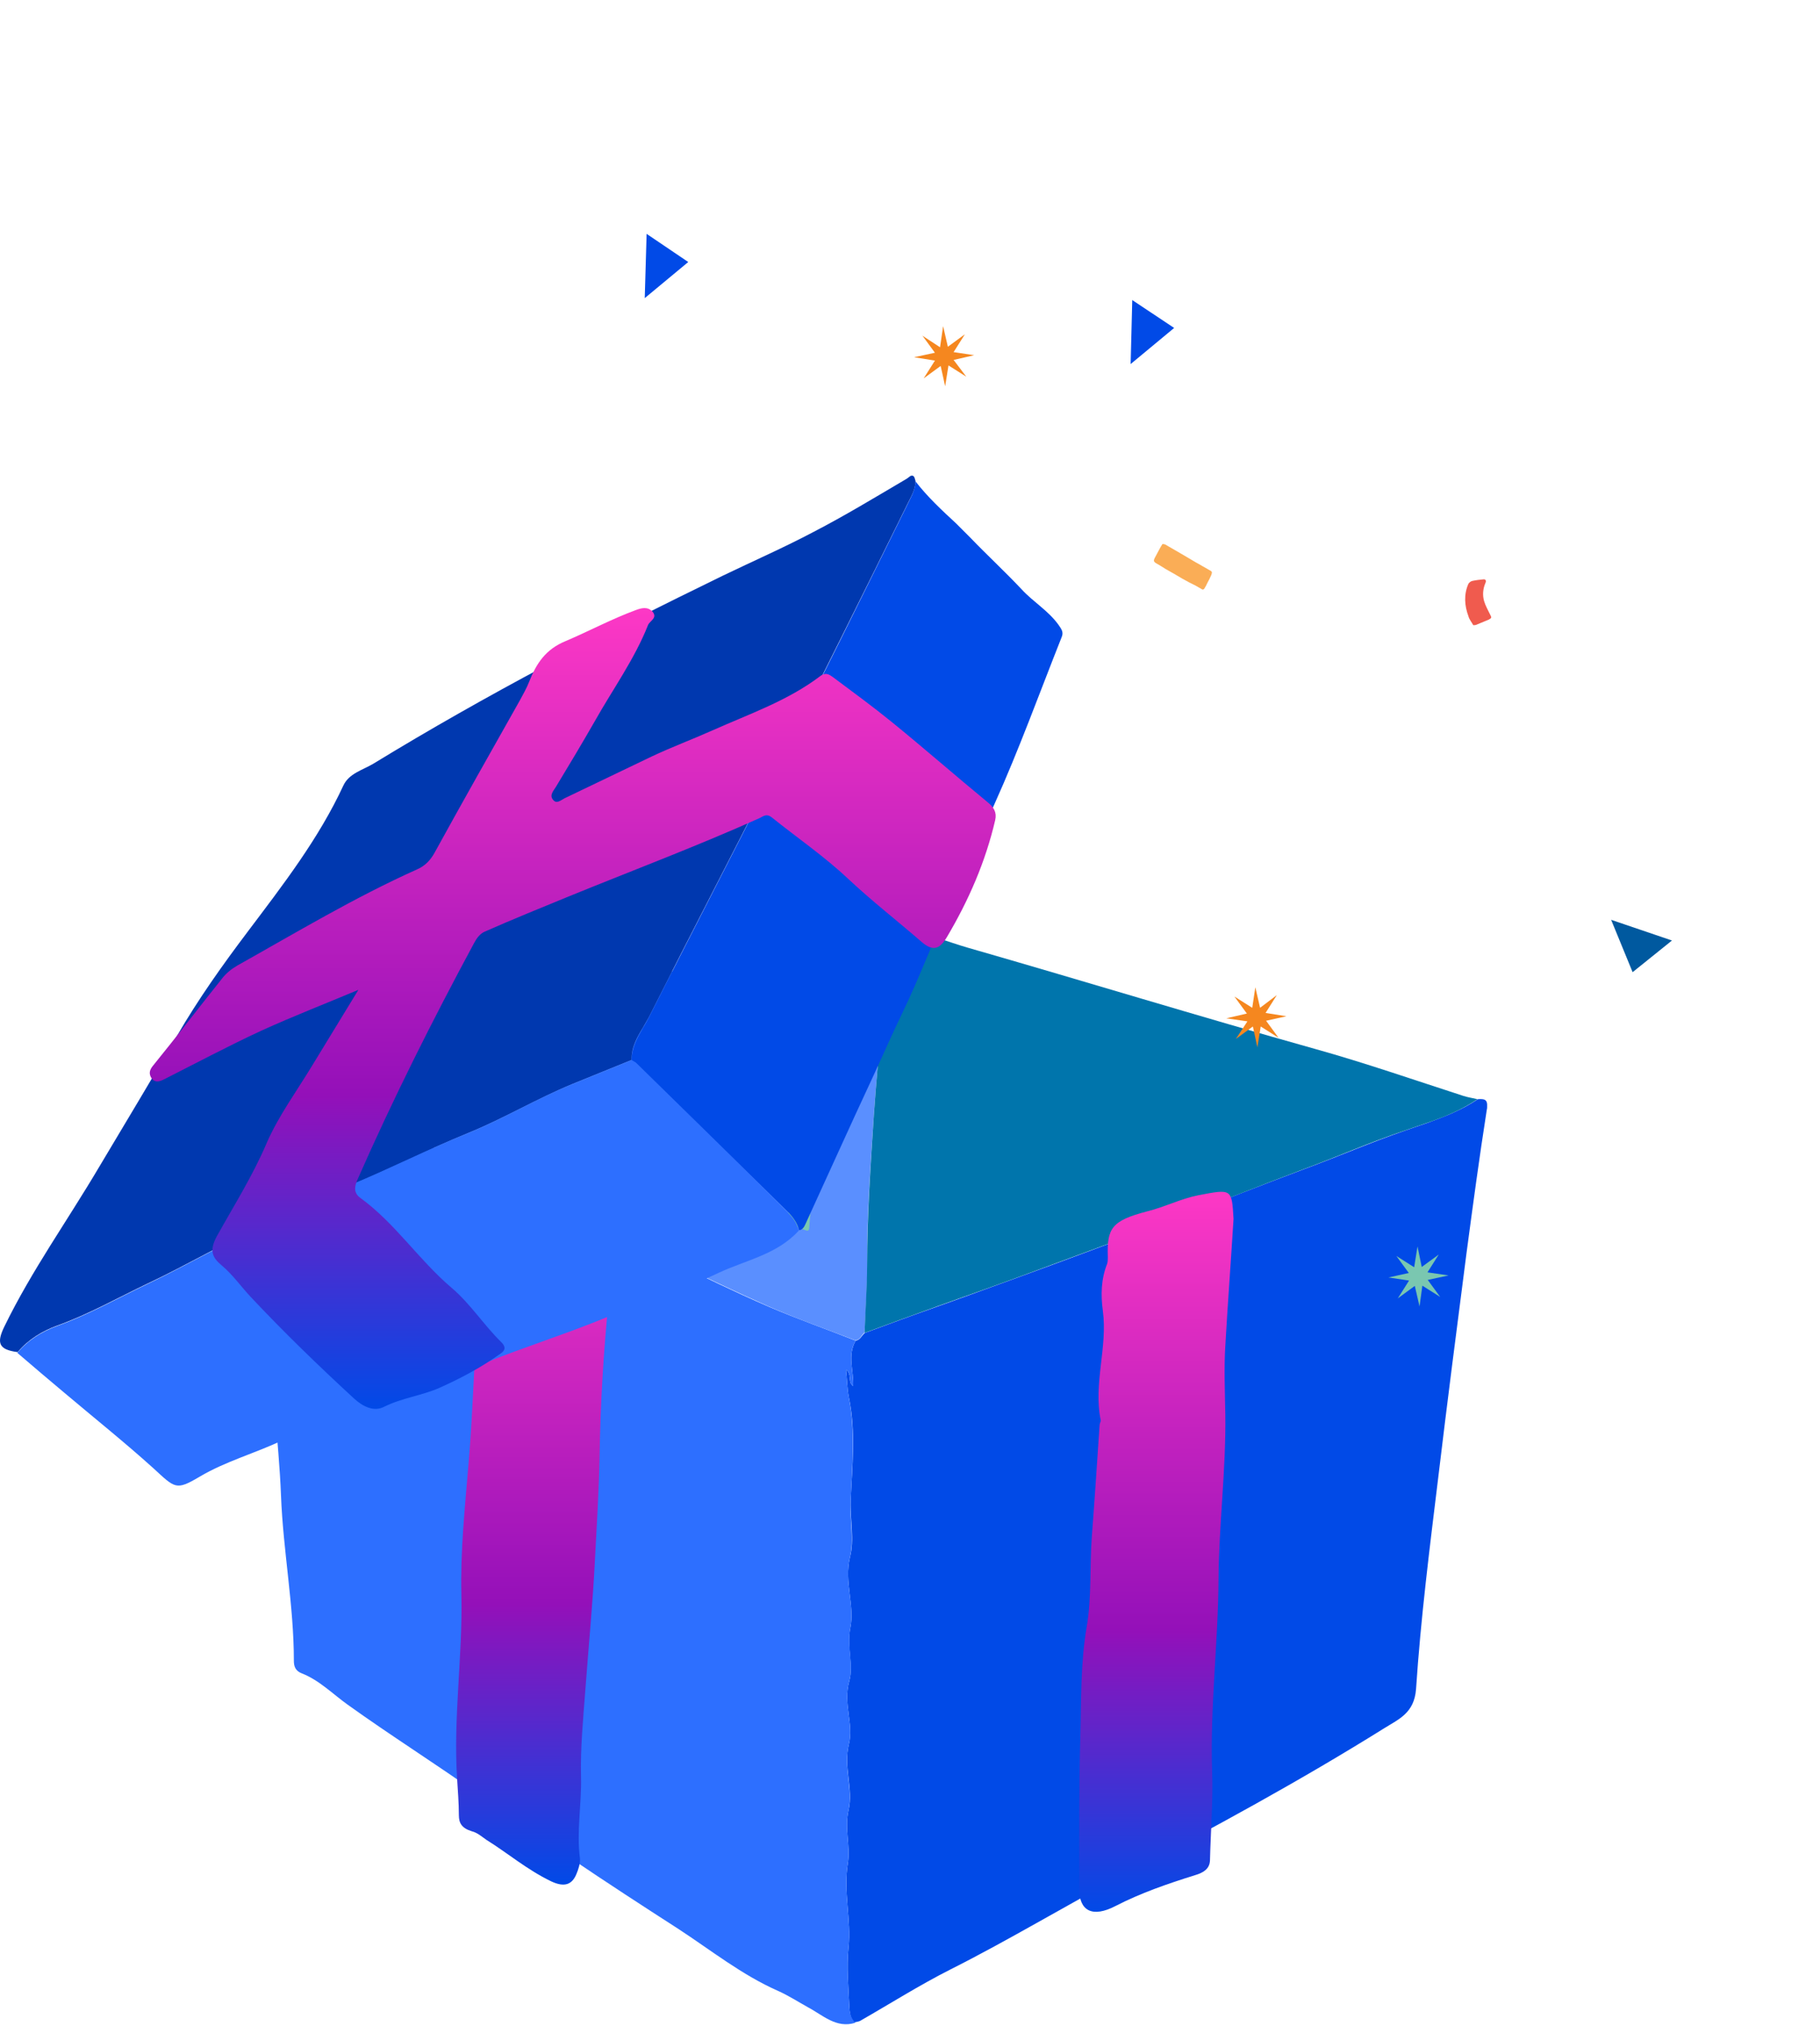 <?xml version="1.0" encoding="UTF-8"?> <svg xmlns="http://www.w3.org/2000/svg" width="310" height="345" viewBox="0 0 310 345" fill="none"><path d="M251.72 187.159C249.043 188.984 246.062 190.14 243.02 191.235C242.29 191.478 241.621 191.721 240.891 191.965C240.344 192.147 239.857 192.33 239.309 192.512C233.469 194.52 227.873 196.953 222.093 199.082C214.793 201.82 207.554 204.679 200.315 207.477C191.311 210.884 182.368 214.23 173.365 217.515C167.403 219.705 161.441 221.834 155.48 223.964C152.742 224.937 150.065 225.971 147.328 226.944C146.78 227.37 146.537 228.161 145.746 228.283C144.286 230.777 145.442 233.393 145.32 236.009C144.347 235.34 145.199 234.001 144.104 233.21C144.286 234.914 144.286 236.435 144.59 237.955C145.807 243.796 145.138 249.697 144.894 255.537C144.773 258.761 145.564 262.168 144.773 265.148C143.738 269.346 145.624 273.361 144.834 277.194C144.164 280.357 145.442 283.46 144.651 286.258C143.556 290.03 145.442 293.558 144.59 296.965C143.617 300.858 145.381 304.63 144.529 308.219C143.799 311.383 144.894 314.364 144.408 317.284C143.617 322.089 145.016 326.895 144.529 331.58C144.164 334.986 144.529 338.211 144.651 341.496C144.712 342.53 144.773 343.503 145.442 344.355C145.807 344.294 146.172 344.233 146.476 344.112C151.586 341.191 156.575 338.028 161.867 335.351C171.905 330.302 181.517 324.462 191.433 319.23C206.52 311.322 221.424 303.231 235.842 294.227C238.275 292.706 240.891 291.672 241.195 287.596C241.986 275.612 243.507 263.628 244.967 251.643C246.488 238.929 248.13 226.214 249.773 213.5C250.868 205.287 251.963 197.136 253.241 188.984C253.301 188.801 253.301 188.619 253.301 188.436C253.301 188.254 253.301 188.132 253.301 188.01C253.24 187.159 252.693 187.098 251.72 187.159Z" fill="#014AE7"></path><path d="M144.651 341.496C144.53 338.211 144.165 334.926 144.53 331.58C145.016 326.895 143.617 322.15 144.408 317.284C144.895 314.363 143.8 311.383 144.53 308.219C145.321 304.63 143.617 300.858 144.591 296.965C145.442 293.558 143.556 290.03 144.651 286.258C145.442 283.46 144.226 280.357 144.834 277.194C145.625 273.3 143.739 269.346 144.773 265.148C145.503 262.168 144.712 258.761 144.895 255.537C145.138 249.757 145.746 243.796 144.591 237.955C144.286 236.435 144.286 234.914 144.104 233.21C145.199 234.001 144.347 235.34 145.321 236.009C145.442 233.393 144.286 230.716 145.746 228.283C140.819 226.336 135.77 224.572 130.964 222.503C125.184 220.009 119.466 217.211 113.808 214.473C105.535 210.519 97.322 206.504 89.109 202.428C83.573 199.691 77.977 196.953 72.137 194.641C66.297 192.33 60.761 189.227 55.103 186.368C51.818 184.725 48.594 182.839 45.37 181.075C44.579 180.954 44.031 181.014 43.605 181.197C43.544 181.197 43.544 181.258 43.484 181.319C43.423 181.379 43.301 181.44 43.24 181.501C43.119 181.623 43.058 181.744 42.997 181.866C42.815 182.292 42.754 182.9 42.875 183.691C43.849 192.938 44.214 202.246 44.639 211.553C45.126 221.104 46.099 230.655 46.83 240.206C47.194 245.012 47.681 249.818 47.864 254.685C48.229 264.114 50.054 273.361 50.054 282.79C50.054 283.703 50.297 284.494 51.392 284.92C54.373 286.076 56.685 288.448 59.24 290.273C66.54 295.505 74.083 300.25 81.383 305.421C86.676 309.132 91.908 312.843 97.261 316.432C103.284 320.508 109.367 324.462 115.512 328.416C121.108 332.066 126.34 336.264 132.545 339.001C134.309 339.792 136.013 340.887 137.655 341.8C140.089 343.077 142.461 345.45 145.686 344.416C144.773 343.503 144.712 342.469 144.651 341.496Z" fill="#2D6FFF"></path><path d="M55.042 186.307C60.7 189.166 66.236 192.269 72.076 194.581C77.855 196.892 83.452 199.63 89.049 202.367C97.261 206.443 105.474 210.458 113.747 214.413C119.466 217.15 125.123 219.888 130.903 222.443C135.769 224.572 140.758 226.336 145.685 228.222C146.537 228.161 146.72 227.309 147.267 226.884C147.45 222.99 147.754 219.097 147.693 215.264C147.632 206.747 148.301 198.291 148.849 189.775C149.579 179.129 150.917 168.543 150.917 157.836C148.727 158.201 146.476 158.384 144.225 158.81C143.495 158.931 142.765 159.114 142.035 159.297C133.762 161.487 125.367 163.007 117.093 164.832C106.569 167.144 95.923 169.03 85.398 171.403C82.053 172.133 78.707 172.923 75.361 173.714C71.772 174.566 68.122 175.418 64.532 176.269C58.145 177.79 51.696 179.372 45.309 180.893C48.533 182.779 51.696 184.604 55.042 186.307Z" fill="#5A8FFF"></path><path d="M150.917 157.897C150.917 168.604 149.579 179.189 148.849 189.835C148.301 198.291 147.693 206.808 147.693 215.325C147.693 219.218 147.389 223.112 147.267 226.944C150.005 225.971 152.681 224.937 155.419 223.963C161.381 221.773 167.342 219.705 173.304 217.515C182.308 214.169 191.311 210.884 200.254 207.477C207.554 204.74 214.732 201.82 222.033 199.082C227.812 196.953 233.409 194.459 239.249 192.512C239.796 192.33 240.283 192.147 240.83 191.965C241.56 191.721 242.23 191.478 242.96 191.235C246.001 190.2 248.982 188.984 251.659 187.159C250.868 186.976 250.077 186.854 249.286 186.611C240.83 183.874 232.435 180.954 223.918 178.581C204.147 173.045 184.559 167.022 164.848 161.365C163.145 160.878 161.442 160.27 159.738 159.722C158.826 159.418 157.852 159.114 156.94 158.871C154.993 158.384 152.986 157.958 150.917 157.897Z" fill="#0075AC"></path><path d="M99.694 287.84C100.242 280.418 100.972 272.996 101.337 265.574C101.641 259.795 102.006 253.955 102.128 248.176C102.249 239.111 102.797 230.047 103.709 221.043C104.014 217.819 103.588 214.534 104.379 211.31C104.865 209.363 104.805 207.295 102.006 206.017C96.409 203.523 90.448 201.516 84.608 199.326C82.539 198.535 81.262 198.9 81.505 200.846C82.6 209.302 81.748 217.819 81.201 226.275C80.653 233.94 80.471 241.605 79.802 249.271C79.193 256.632 78.402 264.114 78.585 271.475C78.828 281.939 77.186 292.402 77.855 302.805C77.977 304.873 78.159 307.002 78.159 309.071C78.159 310.348 78.585 311.261 80.349 311.808C81.323 312.052 82.052 312.721 82.843 313.268C86.554 315.58 89.718 318.318 93.854 320.325C96.166 321.42 97.444 320.873 98.174 319.109C98.539 318.257 98.843 317.283 98.782 316.432C98.174 311.808 99.086 307.185 98.964 302.562C98.843 297.634 99.329 292.706 99.694 287.84Z" fill="url(#paint0_linear_566_271)"></path><path d="M185.958 261.803C185.593 266.852 185.958 272.023 185.106 276.95C184.011 283.277 184.194 289.543 184.011 295.748C183.768 304.326 183.829 313.025 183.829 321.664C183.829 325.375 186.079 326.591 190.034 324.523C194.292 322.333 198.855 320.751 203.539 319.291C204.999 318.865 206.033 318.196 206.094 316.797C206.216 311.748 206.641 306.637 206.459 301.588C206.094 290.638 207.493 279.749 207.554 268.799C207.615 259.552 208.832 250.244 208.71 240.936C208.649 237.043 208.467 233.089 208.71 229.134C209.136 221.773 209.683 214.413 210.109 207.538C209.805 202.367 209.805 202.428 204.086 203.523C201.045 204.132 198.368 205.531 195.387 206.261C189.364 207.842 188.513 209.12 188.695 214.048C188.695 214.413 188.695 214.838 188.574 215.203C187.539 217.819 187.479 220.496 187.844 223.173C188.695 229.378 186.201 235.583 187.479 241.788C187.539 242.031 187.296 242.336 187.296 242.64C186.87 249.027 186.444 255.415 185.958 261.803Z" fill="url(#paint1_linear_566_271)"></path><path d="M53.526 172.84C53.398 172.887 53.229 172.979 53.143 172.982C52.067 172.975 50.988 172.883 49.912 172.876C48.963 172.822 48.059 172.81 47.11 172.756C46.161 172.702 45.171 172.693 44.225 172.725C43.795 172.739 43.786 172.481 43.733 172.182C43.674 171.71 43.657 171.194 43.684 170.72C43.669 170.29 43.658 169.946 43.643 169.516C43.64 169.43 43.806 169.252 43.892 169.25C44.322 169.235 44.755 169.306 45.185 169.292C46.045 169.263 46.904 169.233 47.723 169.249C48.455 169.267 49.187 169.285 49.92 169.304C50.697 169.363 51.47 169.337 52.247 169.397C52.505 169.388 52.807 169.421 53.066 169.412C53.454 169.442 53.632 169.608 53.602 169.997C53.622 170.598 53.601 171.245 53.58 171.891C53.589 172.149 53.556 172.451 53.526 172.84Z" fill="#00599F"></path><path d="M198.009 92.622C198.139 92.661 198.311 92.655 198.442 92.694C199.363 93.222 200.33 93.792 201.251 94.32C202.043 94.81 202.875 95.255 203.667 95.745C204.5 96.19 205.335 96.721 206.168 97.167C206.563 97.368 206.399 97.632 206.322 97.893C206.123 98.373 205.921 98.767 205.678 99.206C205.518 99.556 205.316 99.95 205.111 100.258C205.028 100.347 204.859 100.439 204.77 100.356C204.376 100.154 204.023 99.908 203.629 99.706C202.885 99.344 202.096 98.94 201.394 98.534C200.736 98.168 200.12 97.759 199.506 97.435C198.848 97.07 198.146 96.664 197.529 96.254C197.31 96.132 197.046 95.969 196.827 95.847C196.519 95.643 196.468 95.429 196.67 95.035C196.952 94.466 197.279 93.938 197.561 93.369C197.682 93.15 197.804 92.931 198.009 92.622Z" fill="#FAAD56"></path><path d="M138.703 199.48C138.569 200.604 138.441 201.899 138.309 203.109C138.223 204.36 138.136 205.611 138.005 206.821C137.945 207.597 137.885 208.374 137.825 209.151C137.793 209.453 137.627 209.631 137.321 209.512C136.405 209.156 135.403 208.803 134.487 208.446C134.182 208.328 134.046 208.117 134.117 207.684C134.29 206.43 134.377 205.179 134.463 203.928C134.693 201.811 134.837 199.697 135.066 197.58C135.102 197.364 135.182 197.189 135.487 197.308C135.618 197.346 135.748 197.385 135.837 197.468C136.501 198.005 137.289 198.409 138.158 198.638C138.594 198.795 138.73 199.006 138.703 199.48Z" fill="#7AC7B0"></path><path d="M250.944 106.453C250.669 105.946 250.266 105.486 250.118 104.931C249.455 103.146 249.305 101.257 250.103 99.422C250.225 99.203 250.519 98.978 250.732 98.928C251.373 98.777 252.016 98.712 252.659 98.647C253.045 98.591 253.184 98.888 253.024 99.237C252.584 100.242 252.492 101.321 252.785 102.345C253.027 103.154 253.439 103.872 253.809 104.634C254.085 105.141 254.088 105.227 253.58 105.503C252.901 105.784 252.222 106.065 251.543 106.346C251.374 106.438 251.202 106.444 250.944 106.453Z" fill="#F05B4E"></path><path d="M192.857 51.09L192.58 61.989L199.99 55.841L192.857 51.09Z" fill="#014AE7"></path><path d="M157.123 57.165L160.117 59.129L160.641 55.539L161.448 59.041L164.346 56.92L162.426 59.955L165.93 60.482L162.428 61.289L164.591 64.142L161.556 62.222L160.987 65.771L160.224 62.31L157.326 64.432L159.247 61.397L155.698 60.828L159.244 60.062L157.123 57.165Z" fill="#F5871F"></path><path d="M284.786 160.14L274.423 156.618L278.082 165.533L284.786 160.14Z" fill="#00599F"></path><path d="M237.84 213.854L240.875 215.774L241.443 212.225L242.165 215.73L245.063 213.609L243.143 216.644L246.733 217.168L243.186 217.934L245.307 220.832L242.272 218.912L241.79 222.457L240.983 218.955L238.085 221.077L240.005 218.042L236.501 217.515L239.961 216.752L237.84 213.854Z" fill="#7AC7B0"></path><path d="M110.137 39.818L109.819 50.762L117.229 44.614L110.137 39.818Z" fill="#014AE7"></path><path d="M210.26 169.681L213.295 171.601L213.822 168.097L214.629 171.599L217.483 169.437L215.563 172.471L219.112 173.04L215.651 173.803L217.772 176.701L214.737 174.781L214.169 178.329L213.403 174.783L210.505 176.904L212.47 173.911L208.879 173.387L212.381 172.579L210.26 169.681Z" fill="#F5871F"></path><path d="M9.699 225.725C15.114 223.778 20.041 220.98 25.151 218.546C32.026 215.322 38.535 211.368 45.47 208.448C50.337 206.379 54.899 203.764 59.705 201.756C66.458 198.958 72.967 195.673 79.659 192.935C85.803 190.441 91.461 187.034 97.544 184.54C100.89 183.201 104.236 181.802 107.582 180.464C107.521 178.335 108.494 176.631 109.529 174.928C109.833 174.38 110.198 173.772 110.502 173.225C117.68 158.989 125.041 144.876 132.22 130.641C139.703 115.797 147.124 100.892 154.485 85.988C155.094 84.71 155.945 83.433 155.945 81.912C155.824 81.486 155.763 81.243 155.641 81.121C155.58 81.06 155.519 81 155.459 81C155.398 81 155.337 81 155.215 81C155.154 81 155.033 81.06 154.972 81.121C154.911 81.182 154.789 81.243 154.729 81.304C154.668 81.365 154.546 81.425 154.485 81.486C154.364 81.547 154.303 81.608 154.181 81.669C149.01 84.71 143.9 87.813 138.608 90.551C133.558 93.227 128.266 95.539 123.095 98.033C102.837 107.888 82.822 118.291 63.599 130.032C61.774 131.127 59.462 131.675 58.489 133.743C54.291 142.807 48.208 150.655 42.246 158.564C37.926 164.282 33.729 170.183 30.14 176.388C25.76 183.871 21.319 191.292 16.878 198.714C11.524 207.779 5.38 216.356 0.757 225.846C-0.642 228.706 -0.217 229.801 3.008 230.226C4.772 228.097 7.205 226.637 9.699 225.725Z" fill="#0038AF"></path><path d="M108.312 180.951C108.129 180.768 107.825 180.646 107.582 180.525C104.236 181.863 100.89 183.262 97.544 184.601C91.461 187.034 85.803 190.502 79.659 192.996C72.906 195.672 66.458 199.018 59.705 201.817C54.899 203.824 50.337 206.44 45.47 208.509C38.535 211.429 31.965 215.383 25.151 218.607C20.041 221.04 15.114 223.839 9.699 225.786C7.205 226.698 4.772 228.158 2.947 230.348C5.623 232.66 8.3 234.911 10.977 237.162C16.026 241.42 21.197 245.557 26.125 249.998C29.836 253.404 29.957 253.83 33.972 251.458C38.474 248.781 43.523 247.443 48.208 245.192C53.074 242.819 58.245 241.359 63.294 239.473C69.682 237.101 76.07 234.728 82.336 232.173C89.392 229.314 96.693 227.063 103.689 224.143C109.955 221.527 116.464 219.58 122.547 216.66C127.171 214.531 132.402 213.558 136.052 209.543C135.748 208.265 135.018 207.231 134.106 206.379C125.589 197.802 116.95 189.407 108.312 180.951Z" fill="#2D6FFF"></path><path d="M155.945 81.973C155.885 83.494 155.094 84.771 154.485 86.049C147.124 100.953 139.763 115.858 132.22 130.701C125.042 144.937 117.681 159.05 110.502 173.285C110.198 173.833 109.894 174.441 109.529 174.989C108.555 176.692 107.582 178.396 107.582 180.525C107.825 180.646 108.069 180.768 108.312 180.951C116.951 189.407 125.589 197.863 134.167 206.319C135.018 207.17 135.809 208.204 136.113 209.482C136.722 209.36 136.965 208.934 137.208 208.387C140.98 200.174 144.691 191.901 148.524 183.688C150.227 180.038 151.809 176.388 153.573 172.738C156.736 166.229 159.23 159.415 162.272 152.845C164.706 147.552 166.956 142.199 169.39 136.906C173.587 127.599 177.055 117.987 180.827 108.497C181.192 107.645 180.827 107.158 180.279 106.368C178.515 103.934 175.96 102.474 174.013 100.345C171.154 97.303 168.112 94.505 165.253 91.524C164.462 90.733 163.671 89.942 162.881 89.151C160.447 86.9 158.014 84.65 155.945 81.973Z" fill="#014AE7"></path><path d="M74.062 145.119C73.332 146.457 72.42 147.431 71.02 148.039C60.435 152.784 50.519 158.746 40.421 164.404C39.386 165.012 38.474 165.742 37.744 166.715C33.851 171.582 30.079 176.51 26.125 181.376C25.456 182.167 25.334 182.776 25.76 183.506C26.307 184.357 27.037 184.236 27.889 183.81C33.425 181.011 38.9 178.091 44.557 175.475C49.911 173.042 55.386 170.913 61.044 168.54C58.428 172.86 55.751 177.179 53.135 181.498C50.519 185.817 47.477 189.954 45.47 194.517C43.097 200.113 39.873 205.223 36.953 210.455C35.554 213.01 36.223 214.166 37.744 215.444C39.63 217.025 41.029 219.033 42.672 220.797C48.329 226.82 54.23 232.538 60.314 238.135C61.774 239.473 63.66 240.447 65.424 239.534C68.465 238.013 71.811 237.648 74.853 236.31C78.381 234.728 81.849 232.903 85.012 230.652C85.742 230.166 86.472 229.618 85.377 228.523C82.397 225.603 80.085 221.953 76.921 219.276C71.325 214.531 67.31 208.265 61.348 203.946C60.192 203.094 60.374 201.999 60.922 200.783C66.945 187.095 73.636 173.772 80.754 160.571C81.18 159.78 81.727 158.989 82.579 158.624C87.263 156.556 92.069 154.609 96.814 152.662C107.704 148.222 118.715 144.085 129.422 139.279C130.03 138.975 130.577 138.488 131.429 139.157C135.748 142.625 140.372 145.788 144.448 149.621C148.463 153.393 152.782 156.738 156.919 160.328C158.926 162.092 160.082 161.605 161.299 159.537C165.01 153.271 167.869 146.701 169.511 139.644C169.816 138.306 169.268 137.454 168.234 136.602C162.759 132.1 157.405 127.416 151.869 122.914C148.645 120.299 145.238 117.804 141.893 115.31C141.284 114.884 140.676 114.398 139.702 115.128C134.167 119.325 127.596 121.576 121.331 124.374C117.924 125.895 114.335 127.234 110.989 128.815C106.061 131.188 101.073 133.56 96.145 135.933C95.537 136.237 94.807 136.967 94.198 136.176C93.529 135.386 94.32 134.595 94.685 133.986C96.936 130.275 99.187 126.504 101.316 122.793C104.358 117.379 108.069 112.268 110.38 106.428C110.684 105.698 112.084 105.212 111.11 104.117C110.319 103.265 109.285 103.508 108.312 103.873C104.175 105.394 100.343 107.463 96.328 109.166C92.921 110.565 91.339 112.998 90.122 116.101C89.697 117.196 89.088 118.23 88.541 119.264C83.674 127.903 78.807 136.481 74.062 145.119Z" fill="url(#paint2_linear_566_271)"></path><defs><linearGradient id="paint0_linear_566_271" x1="91.152" y1="198.935" x2="91.152" y2="320.89" gradientUnits="userSpaceOnUse"><stop stop-color="#FD38C5"></stop><stop offset="0.609" stop-color="#9410B9"></stop><stop offset="1" stop-color="#014AE7"></stop></linearGradient><linearGradient id="paint1_linear_566_271" x1="196.965" y1="202.927" x2="196.965" y2="325.526" gradientUnits="userSpaceOnUse"><stop stop-color="#FD38C5"></stop><stop offset="0.609" stop-color="#9410B9"></stop><stop offset="1" stop-color="#014AE7"></stop></linearGradient><linearGradient id="paint2_linear_566_271" x1="97.553" y1="103.539" x2="97.553" y2="239.891" gradientUnits="userSpaceOnUse"><stop stop-color="#FD38C5"></stop><stop offset="0.609" stop-color="#9410B9"></stop><stop offset="1" stop-color="#014AE7"></stop></linearGradient></defs></svg> 